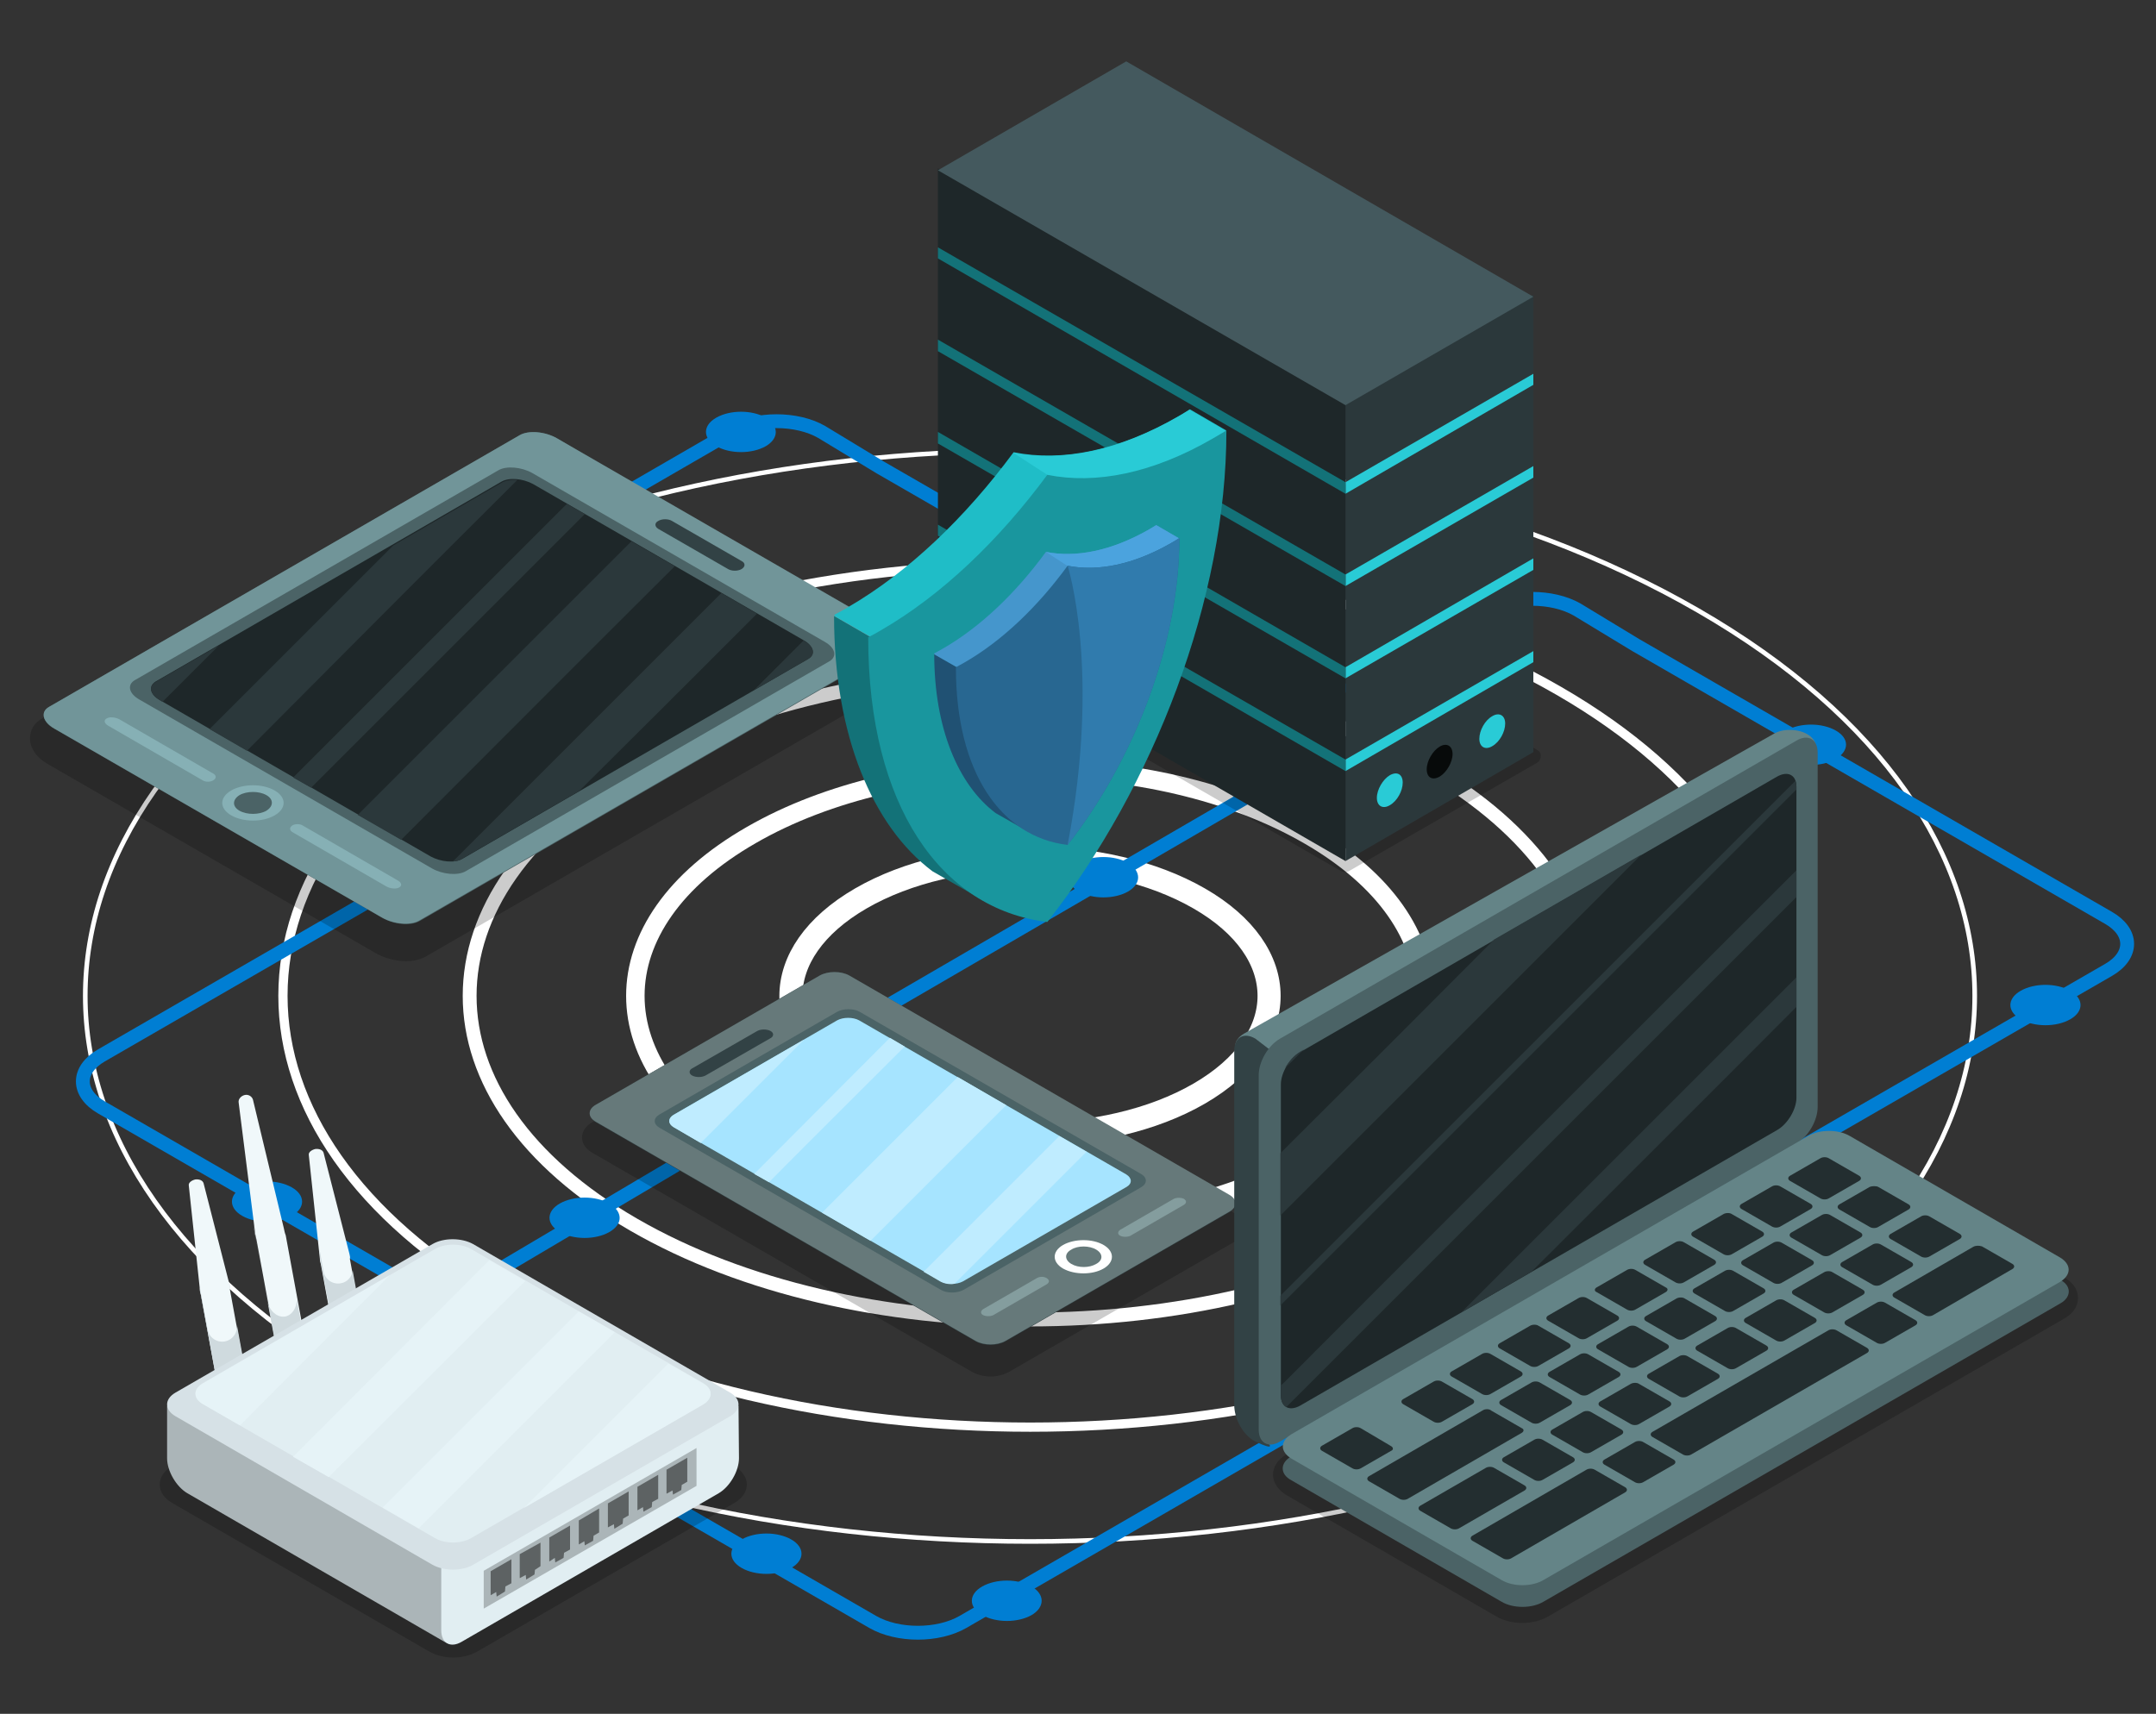 <?xml version="1.0" encoding="utf-8"?>
<!-- Generator: Adobe Illustrator 21.1.0, SVG Export Plug-In . SVG Version: 6.00 Build 0)  -->
<svg version="1.1" xmlns="http://www.w3.org/2000/svg" xmlns:xlink="http://www.w3.org/1999/xlink" x="0px" y="0px"
	 viewBox="0 0 467.1 371.4" style="enable-background:new 0 0 467.1 371.4;" xml:space="preserve">
<rect x="0" y="0" width="467.1" height="371.4" fill="#333333" stroke="none"/>
<style type="text/css">
	.st0{fill:none;stroke:#FFFFFF;stroke-linecap:round;stroke-linejoin:round;stroke-miterlimit:10;}
	.st1{fill:none;stroke:#FFFFFF;stroke-width:2;stroke-linecap:round;stroke-linejoin:round;stroke-miterlimit:10;}
	.st2{fill:none;stroke:#FFFFFF;stroke-width:3;stroke-linecap:round;stroke-linejoin:round;stroke-miterlimit:10;}
	.st3{fill:none;stroke:#FFFFFF;stroke-width:4;stroke-linecap:round;stroke-linejoin:round;stroke-miterlimit:10;}
	.st4{fill:none;stroke:#FFFFFF;stroke-width:5;stroke-linecap:round;stroke-linejoin:round;stroke-miterlimit:10;}
	.st5{fill:none;stroke:#007ED3;stroke-width:3;stroke-linecap:round;stroke-linejoin:round;stroke-miterlimit:10;}
	.st6{opacity:0.2;}
	.st7{fill:#2B383B;}
	.st8{fill:#29CBD6;}
	.st9{fill:#070A0A;}
	.st10{fill:#1E2729;}
	.st11{fill:#44595E;}
	.st12{fill:#137278;}
	.st13{fill:#324245;}
	.st14{fill:#66797A;}
	.st15{fill:#4B6366;}
	.st16{fill:#A6E4FF;}
	.st17{fill:#BFECFF;}
	.st18{fill:#FFFFFF;}
	.st19{fill:#849D9E;}
	.st20{fill:#719599;}
	.st21{fill:#86B0B5;}
	.st22{fill:#007ED3;}
	.st23{fill:#ABB5B8;}
	.st24{fill:#E1EEF2;}
	.st25{fill:#5D6263;}
	.st26{fill:#F0F8FA;}
	.st27{fill:#CFDADE;}
	.st28{fill:#D6E1E6;}
	.st29{fill:#E6F3F7;}
	.st30{fill:#1FBDC7;}
	.st31{fill:#19969E;}
	.st32{fill:#205173;}
	.st33{fill:#4596CC;}
	.st34{fill:#4BA3DE;}
	.st35{fill:#286791;}
	.st36{fill:#307BAD;}
	.st37{fill:#648487;}
	.st38{fill:#232E30;}
</style>
<g id="ARTBOARD_2">
</g>
<g id="ARTBOARD_1">
	<g>
		<path class="st0" d="M367.9,299.4c-79.9,46.2-209.5,46.2-289.5,0c-79.9-46.2-79.9-121,0-167.1c79.9-46.2,209.5-46.2,289.5,0
			C447.8,178.4,447.8,253.2,367.9,299.4z"/>
		<path class="st1" d="M337.7,281.9c-63.2,36.5-165.8,36.5-229,0c-63.2-36.5-63.2-95.7,0-132.2c63.2-36.5,165.8-36.5,229,0
			C400.9,186.2,400.9,245.4,337.7,281.9z"/>
		<path class="st2" d="M309,265.4c-47.4,27.4-124.3,27.4-171.7,0c-47.4-27.4-47.4-71.8,0-99.1c47.4-27.4,124.3-27.4,171.7,0
			C356.4,193.6,356.4,238,309,265.4z"/>
		<path class="st3" d="M283.5,250.7c-33.4,19.3-87.4,19.3-120.8,0c-33.4-19.3-33.4-50.5,0-69.7c33.4-19.3,87.4-19.3,120.8,0
			C316.9,200.2,316.9,231.4,283.5,250.7z"/>
		<path class="st4" d="M259.8,237c-20.2,11.7-53,11.7-73.3,0c-20.2-11.7-20.2-30.6,0-42.3c20.2-11.7,53-11.7,73.3,0
			C280,206.3,280,225.3,259.8,237z"/>
	</g>
	<path class="st5" d="M292.7,149.1l29.5-17c5.4-3.1,14.1-3.1,19.5,0l12.7,7.7l102.4,59.1c5.4,3.1,5.4,8.2,0,11.3l-89.4,51.6"/>
	<path class="st5" d="M101.3,126.7l57.2-33.1c5.4-3.1,14.1-3.1,19.5,0l12.7,7.7l64.7,37.3"/>
	<path class="st5" d="M110.2,290.9L22,240c-5.4-3.1-5.4-8.2,0-11.3l95.4-55.1"/>
	<line class="st5" x1="169.2" y1="239" x2="101.3" y2="279.2"/>
	<line class="st5" x1="281.8" y1="165.9" x2="169.5" y2="231.2"/>
	<path class="st5" d="M312.6,291.4l-104,60.1c-5.4,3.1-14.1,3.1-19.5,0l-82.8-47.8"/>
	<path class="st6" d="M333,162.5l-88.2-50.9c-0.5-0.3-1.1-0.3-1.6,0l-40.8,23.5c-0.5,0.3-0.8,0.8-0.8,1.4c0,0.6,0.3,1.1,0.8,1.4
		l88.2,50.9c0.3,0.1,0.5,0.2,0.8,0.2c0.3,0,0.6-0.1,0.8-0.2l40.8-23.5c0.5-0.3,0.8-0.8,0.8-1.4C333.9,163.4,333.6,162.8,333,162.5z"
		/>
	<g>
		<polygon class="st7" points="332.2,163 291.5,186.6 291.5,87.5 332.2,63.9 		"/>
		<polygon class="st8" points="332.2,83.4 291.5,107 291.5,104.5 332.2,81 		"/>
		<polygon class="st8" points="332.2,103.5 291.5,127 291.5,124.5 332.2,101 		"/>
		<polygon class="st8" points="332.2,123.5 291.5,147 291.5,144.6 332.2,121 		"/>
		<polygon class="st8" points="332.2,143.5 291.5,167.1 291.5,164.6 332.2,141.1 		"/>
		<path class="st9" d="M314.7,163.4c0,1.8-1.3,4-2.8,4.9c-1.6,0.9-2.8,0.2-2.8-1.6c0-1.8,1.3-4,2.8-4.9
			C313.4,160.9,314.7,161.6,314.7,163.4z"/>
		<g>
			<path class="st8" d="M301.1,168c-1.5,0.9-2.8,3.1-2.8,4.9c0,1.8,1.3,2.5,2.8,1.6c1.6-0.9,2.8-3.1,2.8-4.9
				C303.9,167.8,302.7,167.1,301.1,168z"/>
			<path class="st8" d="M323.3,155.2c-1.6,0.9-2.8,3.1-2.8,4.9c0,1.8,1.3,2.5,2.8,1.6c1.6-0.9,2.8-3.1,2.8-4.9
				C326.1,155,324.8,154.3,323.3,155.2z"/>
		</g>
		<polygon class="st10" points="291.5,186.6 203.2,135.6 203.2,36.5 291.5,87.5 		"/>
		<polygon class="st11" points="291.5,87.8 203.2,36.9 244,13.3 332.2,64.3 		"/>
		<polygon class="st12" points="291.5,107 203.2,56 203.2,53.6 291.5,104.5 		"/>
		<polygon class="st12" points="291.5,127 203.2,76.1 203.2,73.6 291.5,124.5 		"/>
		<polygon class="st12" points="291.5,147 203.2,96.1 203.2,93.6 291.5,144.6 		"/>
		<polygon class="st12" points="291.5,167.1 203.2,116.1 203.2,113.7 291.5,164.6 		"/>
	</g>
	<path class="st6" d="M267.1,262.7l-82.3-47.5c-1.1-0.6-2.5-1-4-1c-1.5,0-2.9,0.4-4,1l-48.5,28c-1.4,0.8-2.2,2-2.2,3.3
		c0,1.3,0.8,2.5,2.2,3.3l82.3,47.5c1.1,0.6,2.5,1,4,1c1.5,0,2.9-0.4,4-1l48.5-28c1.4-0.8,2.2-2,2.2-3.3
		C269.3,264.7,268.5,263.5,267.1,262.7z"/>
	<g>
		<path class="st13" d="M267.6,261.1C267.6,261,267.6,261,267.6,261.1C267.6,261,267.6,261,267.6,261.1
			C267.6,261,267.6,261,267.6,261.1c0-0.1,0-0.1,0-0.1s0,0,0,0c0,0,0,0,0,0c0,0,0,0,0,0c0,0,0,0,0,0c0,0,0,0,0,0c0,0,0,0,0,0
			c0,0,0,0,0,0c0-0.7-0.4-1.3-1.3-1.9L184,211.4c-1.8-1-4.6-1-6.4,0l-48.5,28c-0.9,0.5-1.3,1.2-1.3,1.9c0,0,0,0,0,0c0,0,0,0,0,0
			c0,0,0,0,0,0c0,0,0,0,0,0c0,0,0,0,0,0c0,0,0,0,0,0c0,0,0,0,0,0c0,0,0,0,0,0c0,0,0,0,0,0c0,0,0,0,0,0s0,0,0,0c0,0,0,0,0,0
			c0,0,0,0,0,0c0,0,0,0,0,0c0,0,0,0,0,0c0,0,0,0,0,0c0,0,0,0,0,0c0,0,0,0,0,0c0,0,0,0,0,0c0,0,0,0,0,0c0,0,0,0,0,0c0,0,0,0,0,0
			c0,0,0,0,0,0s0,0,0,0c0,0,0,0,0,0c0,0,0,0,0,0c0,0,0,0,0,0c0,0,0,0,0,0c0,0,0,0,0,0c0,0,0,0,0,0c0,0,0,0,0,0c0,0,0,0,0,0
			c0,0,0,0,0,0c0,0,0,0,0,0c0,0,0,0,0,0c0,0,0,0,0,0c0,0,0,0,0,0c0,0,0,0,0,0c0,0,0,0,0,0c0,0,0,0,0,0c0,0,0,0,0,0c0,0,0,0,0,0
			c0,0,0,0,0,0c0,0,0,0,0,0c0,0,0,0,0,0c0,0,0,0,0,0c0,0,0,0,0,0c0,0,0,0,0,0c0,0,0,0,0,0c0,0,0,0,0,0c0,0,0,0,0,0c0,0,0,0,0,0
			s0,0,0,0c0,0,0,0,0,0c0,0,0,0,0,0c0,0,0,0,0,0c0,0,0,0,0,0c0,0,0,0,0,0c0,0,0,0,0,0c0,0,0,0,0,0c0,0,0,0,0,0c0,0,0,0,0,0
			c0,0,0,0,0,0s0,0,0,0c0,0,0,0,0,0s0,0,0,0c0,0,0,0,0,0c0,0,0,0,0,0c0,0,0,0,0,0c0,0,0,0,0,0c0,0,0,0,0,0c0,0,0,0,0,0c0,0,0,0,0,0
			c0,0,0,0,0,0c0,0,0,0,0,0c0,0,0,0,0,0c0,0,0,0,0,0c0,0,0,0,0,0c0,0,0,0,0,0c0,0,0,0,0,0c0,0,0,0,0,0c0,0,0,0,0,0c0,0,0,0,0,0
			c0,0,0,0,0,0c0,0,0,0,0,0c0,0,0,0,0,0c0,0,0,0,0,0c0,0,0,0,0,0c0,0,0,0,0,0s0,0,0,0c0,0,0,0,0,0c0,0,0,0,0,0c0,0,0,0,0,0
			c0,0,0,0,0,0c0,0,0,0,0,0c0,0,0,0,0,0c0,0,0,0,0,0c0,0,0,0,0,0c0,0,0,0,0,0c0,0,0,0,0,0s0,0,0,0c0,0,0,0,0,0c0,0,0,0,0,0
			c0,0,0,0,0,0c0,0,0,0,0,0c0,0,0,0,0,0c0,0,0,0,0,0c0,0,0,0,0,0c0,0,0,0,0,0c0,0,0,0,0,0c0,0,0,0,0,0c0,0,0,0,0,0c0,0,0,0,0,0
			s0,0,0,0s0,0,0,0c0,0,0,0,0,0c0,0,0,0,0,0c0,0,0,0,0,0c0,0,0,0,0,0c0,0,0,0,0,0c0,0,0,0,0,0s0,0,0,0c0,0,0,0,0,0c0,0,0,0,0,0
			c0,0,0,0,0,0c0,0,0,0,0,0c0,0,0,0,0,0c0,0,0,0,0,0c0,0,0,0,0,0c0,0,0,0,0,0c0,0,0,0,0,0c0,0,0,0,0,0c0,0,0,0,0,0c0,0,0,0,0,0
			c0,0,0,0,0,0c0,0,0,0,0,0c0,0,0,0,0,0c0,0,0,0,0,0c0,0,0,0,0,0c0,0,0,0,0,0c0,0,0,0,0,0c0,0,0,0,0,0c0,0,0,0,0,0c0,0,0,0,0,0
			c0,0,0,0,0,0s0,0,0,0c0,0,0,0,0,0s0,0,0,0c0,0,0,0,0,0c0,0,0,0,0,0c0,0.7,0.4,1.3,1.3,1.9l82.3,47.5c1.8,1,4.6,1,6.4,0l48.5-28
			c0.9-0.5,1.3-1.2,1.3-1.9c0,0,0,0,0,0c0,0,0,0,0,0c0,0,0,0,0,0c0,0,0,0,0,0c0,0,0,0,0,0c0,0,0,0,0,0c0,0,0,0,0,0s0,0,0,0
			c0,0,0,0,0,0c0,0,0,0,0,0c0,0,0,0,0,0c0,0,0,0,0,0c0,0,0,0,0,0c0,0,0,0,0,0c0,0,0,0,0,0c0,0,0,0,0,0c0,0,0,0,0,0c0,0,0,0,0,0
			c0,0,0,0,0,0c0,0,0,0,0,0c0,0,0,0,0,0c0,0,0,0,0,0c0,0,0,0,0,0c0,0,0,0,0,0c0,0,0,0,0,0c0,0,0,0,0,0c0,0,0,0,0,0c0,0,0,0,0,0
			c0,0,0,0,0,0c0,0,0,0,0,0c0,0,0,0,0,0c0,0,0,0,0,0c0,0,0,0,0,0c0,0,0,0,0,0c0,0,0,0,0,0s0,0,0,0c0,0,0,0,0,0c0,0,0,0,0,0
			c0,0,0,0,0,0c0,0,0,0,0,0c0,0,0,0,0,0c0,0,0,0,0,0c0,0,0,0,0,0c0,0,0,0,0,0c0,0,0,0,0,0c0,0,0,0,0,0c0,0,0,0,0,0c0,0,0,0,0,0
			s0,0,0,0c0,0,0,0,0,0c0,0,0,0,0,0c0,0,0,0,0,0c0,0,0,0,0,0c0,0,0,0,0,0c0,0,0,0,0,0c0,0,0,0,0,0c0,0,0,0,0,0c0,0,0,0,0,0
			c0,0,0,0,0,0c0,0,0,0,0,0c0,0,0,0,0,0c0,0,0,0,0,0c0,0,0,0,0,0c0,0,0,0,0,0c0,0,0,0,0,0c0,0,0,0,0,0c0,0,0,0,0,0c0,0,0,0,0,0
			c0,0,0,0,0,0c0,0,0,0,0,0c0,0,0,0,0,0c0,0,0,0,0,0c0,0,0,0,0,0s0,0,0,0c0,0,0,0,0,0c0,0,0,0,0,0c0,0,0,0,0,0c0,0,0,0,0,0
			c0,0,0,0,0,0c0,0,0,0,0,0c0,0,0,0,0,0c0,0,0,0,0,0c0,0,0,0,0,0c0,0,0,0,0,0c0,0,0,0,0,0c0,0,0,0,0,0c0,0,0,0,0,0s0,0,0,0
			c0,0,0,0,0,0c0,0,0,0,0,0c0,0,0,0,0,0c0,0,0,0,0,0c0,0,0,0,0,0c0,0,0,0,0,0c0,0,0,0,0,0c0,0,0,0,0,0c0,0,0,0,0,0c0,0,0,0,0,0
			c0,0,0,0,0,0c0,0,0,0,0,0c0,0,0,0,0,0c0,0,0,0,0,0c0,0,0,0,0,0s0,0,0,0c0,0,0,0,0,0c0,0,0,0,0,0c0,0,0,0,0,0c0,0,0,0,0,0
			c0,0,0,0,0,0c0,0,0,0,0,0c0,0,0,0,0,0c0,0,0,0,0,0c0,0,0,0,0,0c0,0,0,0,0,0c0,0,0,0,0,0c0,0,0,0,0,0c0,0,0,0,0,0c0,0,0,0,0,0
			s0,0,0,0c0,0,0,0,0,0c0,0,0,0,0,0c0,0,0,0,0,0c0,0,0,0,0,0c0,0,0,0,0,0c0,0,0,0,0,0c0,0,0,0,0,0c0,0,0,0,0,0c0,0,0,0,0,0
			c0,0,0,0,0,0c0,0,0,0,0,0c0,0,0,0,0,0c0,0,0,0,0,0c0,0,0,0,0,0c0,0,0,0,0,0c0,0,0,0,0,0C267.6,261.2,267.6,261.2,267.6,261.1
			C267.6,261.1,267.6,261.1,267.6,261.1C267.6,261.1,267.6,261.1,267.6,261.1C267.6,261.1,267.6,261.1,267.6,261.1z"/>
		<path class="st14" d="M266.3,258.9c1.8,1,1.8,2.7,0,3.7l-48.5,28c-1.8,1-4.6,1-6.4,0l-82.3-47.5c-1.8-1-1.8-2.7,0-3.7l48.5-28
			c1.8-1,4.6-1,6.4,0L266.3,258.9z"/>
		<path class="st15" d="M247.2,254.4c1.4,0.8,1.4,2.1,0,2.9l-38.4,22.2c-1.4,0.8-3.7,0.8-5,0l-60.9-35.1c-1.4-0.8-1.4-2.1,0-2.9
			l38.4-22.2c1.4-0.8,3.7-0.8,5,0L247.2,254.4z"/>
		<path class="st16" d="M244,254.5c1.3,0.8,1.3,2,0.1,2.7l-35.5,20.5c-1.3,0.7-3.4,0.7-4.7,0L146,244.3c-1.3-0.8-1.3-2-0.1-2.7
			l35.5-20.5c1.3-0.7,3.4-0.7,4.7,0L244,254.5z"/>
		<path class="st17" d="M146,244.3l5.8,3.4c7.5-7.5,14.9-14.9,22.4-22.4l-28.2,16.3C144.7,242.4,144.7,243.6,146,244.3z"/>
		<path class="st17" d="M218,239.5l-10.5-6.1c-9.8,9.8-19.6,19.6-29.4,29.4l10.5,6.1C198.4,259.1,208.2,249.3,218,239.5z"/>
		<path class="st17" d="M206.8,278.2l28.6-28.6l-5.9-3.4c-9.8,9.8-19.6,19.6-29.4,29.4l3.6,2.1C204.6,278.2,205.8,278.4,206.8,278.2
			z"/>
		<path class="st17" d="M196,226.8l-3.2-1.9c-9.8,9.8-19.6,19.7-29.4,29.5l3.2,1.8C176.3,246.4,186.2,236.6,196,226.8z"/>
		<path class="st13" d="M166.9,223.4c0.8,0.4,0.8,1.2,0,1.6l-14.1,8.1c-0.8,0.4-2,0.4-2.8,0l0,0c-0.8-0.4-0.8-1.2,0-1.6l14.1-8.1
			C164.9,223,166.1,223,166.9,223.4L166.9,223.4z"/>
		<path class="st18" d="M239.1,269.8c2.4,1.4,2.4,3.7,0,5.1c-2.4,1.4-6.3,1.4-8.8,0c-2.4-1.4-2.4-3.7,0-5.1
			C232.8,268.4,236.7,268.4,239.1,269.8z"/>
		<path class="st14" d="M237.5,270.8c1.5,0.9,1.5,2.3,0,3.1c-1.5,0.9-3.9,0.9-5.4,0c-1.5-0.9-1.5-2.3,0-3.1
			C233.5,269.9,236,269.9,237.5,270.8z"/>
		<path class="st19" d="M226.8,277c0.6,0.4,0.6,0.9,0,1.3l-11.6,6.7c-0.6,0.3-1.6,0.3-2.2,0l0,0c-0.6-0.3-0.6-0.9,0-1.3l11.6-6.7
			C225.2,276.6,226.2,276.6,226.8,277L226.8,277z"/>
		<path class="st19" d="M256.5,259.8c0.6,0.4,0.6,0.9,0,1.3l-11.6,6.7c-0.6,0.3-1.6,0.3-2.2,0l0,0c-0.6-0.3-0.6-0.9,0-1.3l11.6-6.7
			C254.9,259.5,255.9,259.5,256.5,259.8L256.5,259.8z"/>
	</g>
	<path class="st6" d="M193.1,138.5l-70.9-40.9c-1.9-1.1-4.4-1.8-6.7-1.8c-1.7,0-3.2,0.4-4.4,1l-102,58.9c-1.7,1-2.6,2.5-2.6,4.3
		c0,2.1,1.4,4.2,3.9,5.6l70.9,40.9c1.9,1.1,4.4,1.8,6.7,1.8c1.7,0,3.2-0.4,4.4-1.1l102-58.9c1.7-1,2.6-2.5,2.6-4.3
		C196.9,142,195.5,140,193.1,138.5z"/>
	<g>
		<path class="st15" d="M193.9,140.9C193.9,140.9,193.9,140.9,193.9,140.9C193.9,140.9,193.9,140.9,193.9,140.9c0-0.1,0-0.1,0-0.1
			c0,0,0,0,0,0c0,0,0,0,0,0c0,0,0,0,0,0c0,0,0,0,0,0c0,0,0,0,0,0c0,0,0,0,0,0c0,0,0,0,0,0c0,0,0,0,0,0c0,0,0,0,0,0c0,0,0,0,0,0
			c0,0,0,0,0,0c0,0,0,0,0,0c0,0,0,0,0,0c0,0,0,0,0,0c0,0,0,0,0,0c0,0,0,0,0,0c0,0,0,0,0,0c0,0,0,0,0,0c0,0,0,0,0,0c0,0,0,0,0,0
			c0,0,0,0,0,0c0,0,0,0,0,0c0,0,0,0,0,0c0,0,0,0,0,0c0,0,0,0,0,0c0,0,0,0,0,0c0,0,0,0,0,0c0,0,0,0,0,0c0,0,0,0,0,0c0,0,0,0,0,0
			c0,0,0,0,0,0c0,0,0,0,0,0c0,0,0,0,0,0c0,0,0,0,0,0c0,0,0,0,0,0c0,0,0,0,0,0c0,0,0,0,0,0c0,0,0,0,0,0c0,0,0,0,0,0c0,0,0,0,0,0
			c0,0,0,0,0,0c0,0,0,0,0,0c0,0,0,0,0,0c0,0,0,0,0,0c0,0,0,0,0,0c0,0,0,0,0,0c0,0,0,0,0,0c0,0,0,0,0-0.1c0.1-1-0.7-2.2-2.4-3.1
			L120.7,95c-2.6-1.5-6.2-1.8-8.1-0.7l-102,58.9c-0.7,0.4-1.1,1-1.1,1.6c0,0,0,0.1,0,0.1c0,0,0,0,0,0c0,0,0,0,0,0c0,0,0,0,0,0
			c0,0,0,0,0,0c0,0,0,0,0,0c0,0,0,0,0,0c0,0,0,0,0,0c0,0,0,0,0,0c0,0,0,0,0,0c0,0,0,0,0,0c0,0,0,0,0,0c0,0,0,0,0,0c0,0,0,0,0,0
			c0,0,0,0,0,0c0,0,0,0,0,0c0,0,0,0,0,0c0,0,0,0,0,0c0,0,0,0,0,0c0,0,0,0,0,0c0,0,0,0,0,0c0,0,0,0,0,0c0,0,0,0,0,0c0,0,0,0,0,0
			c0,0,0,0,0,0c0,0,0,0,0,0c0,0,0,0,0,0c0,0,0,0,0,0c0,0,0,0,0,0c0,0,0,0,0,0c0,0,0,0,0,0c0,0,0,0,0,0c0,0,0,0,0,0c0,0,0,0,0,0
			c0,0,0,0,0,0c0,0,0,0,0,0c0,0,0,0,0,0c0,0,0,0,0,0c0,0,0,0,0,0c0,0,0,0,0,0c0,0,0,0,0,0c0,0,0,0,0,0c0,0,0,0,0,0c0,0,0,0,0,0
			c0,0,0,0,0,0c0,0,0,0,0,0c0,0,0,0,0,0c0,0,0,0,0,0c0,0,0,0,0,0c0,0,0,0,0,0c0,0,0,0,0,0c0,0,0,0,0,0c0,0,0,0,0,0c0,0,0,0,0,0
			c0,0,0,0,0,0c0,0,0,0,0,0c0,0,0,0,0,0c0,0,0,0,0,0c0,0,0,0,0,0c0,0,0,0,0,0c0,0,0,0,0,0c0,0,0,0,0,0c0,0,0,0,0,0c0,0,0,0,0,0
			c0,0,0,0,0,0c0,0,0,0,0,0c0,0,0,0,0,0c0,0,0,0,0,0c0,0,0,0,0,0c0,0,0,0,0,0c0,0,0,0,0,0c0,0,0,0,0,0c0,0,0,0,0,0c0,0,0,0,0,0
			c0,0,0,0,0,0c0,0,0,0,0,0c0,0,0,0,0,0c0,0,0,0,0,0c0,0,0,0,0,0c0,0,0,0,0,0c0,0,0,0,0,0c0,0,0,0,0,0c0,0,0,0,0,0c0,0,0,0,0,0
			c0,0,0,0,0,0c0,0,0,0,0,0c0,0,0,0,0,0c0,0,0,0,0,0c0,0,0,0,0,0c0,0,0,0,0,0c0,0,0,0,0,0c0,0,0,0,0,0c0,0,0,0,0,0c0,0,0,0,0,0
			c0,0,0,0,0,0c0,0,0,0,0,0c0,0,0,0,0,0c0,0,0,0,0,0c0,0,0,0,0,0c0,0,0,0,0,0c0,0,0,0,0,0c0,0,0,0,0,0c0,0,0,0,0,0c0,0,0,0,0,0
			c0,0,0,0,0,0c0,0,0,0,0,0c0,0,0,0,0,0c0,0,0,0,0,0c0,0,0,0,0,0c0,0,0,0,0,0c0,0,0,0,0,0c0,0,0,0,0,0c0,0,0,0,0,0c0,0,0,0,0,0
			c0,0,0,0,0,0c0,0,0,0,0,0c0,0,0,0,0,0c0,0,0,0,0,0c0,0,0,0,0,0c0,0,0,0,0,0c0,0,0,0,0,0c0,0,0,0,0,0c0,0,0,0,0,0c0,0,0,0,0,0
			c0,0,0,0,0,0c0,0,0,0,0,0c0,0,0,0,0,0c0,0,0,0,0,0c0,0,0,0,0,0c0,0,0,0,0,0c0,0,0,0,0,0c0,0,0,0,0,0c0,0,0,0,0,0c0,0,0,0,0,0
			c0,0,0,0,0,0c0,0,0,0,0,0c0,0,0,0,0,0c0,0,0,0,0,0c0,0,0,0,0,0c0,0,0,0,0,0c0,0,0,0,0,0c0,0,0,0,0,0c0,0,0,0,0,0c0,0,0,0,0,0
			c0,0,0,0,0,0c0,0,0,0,0,0c0,0,0,0,0,0c0,0,0,0,0,0c-0.1,1,0.7,2.2,2.4,3.1l70.9,40.9c2.6,1.5,6.2,1.8,8.1,0.7l102-58.9
			c0.7-0.4,1.1-1,1.1-1.6c0,0,0,0,0,0c0,0,0,0,0,0c0,0,0,0,0,0c0,0,0,0,0,0c0,0,0,0,0,0c0,0,0,0,0,0c0,0,0,0,0,0c0,0,0,0,0,0
			c0,0,0,0,0,0c0,0,0,0,0,0c0,0,0,0,0,0c0,0,0,0,0,0c0,0,0,0,0,0c0,0,0,0,0,0c0,0,0,0,0,0c0,0,0,0,0,0c0,0,0,0,0,0c0,0,0,0,0,0
			c0,0,0,0,0,0c0,0,0,0,0,0c0,0,0,0,0,0c0,0,0,0,0,0c0,0,0,0,0,0c0,0,0,0,0,0c0,0,0,0,0,0c0,0,0,0,0,0c0,0,0,0,0,0c0,0,0,0,0,0
			c0,0,0,0,0,0c0,0,0,0,0,0c0,0,0,0,0,0c0,0,0,0,0,0c0,0,0,0,0,0c0,0,0,0,0,0c0,0,0,0,0,0c0,0,0,0,0,0c0,0,0,0,0,0c0,0,0,0,0,0
			c0,0,0,0,0,0c0,0,0,0,0,0c0,0,0,0,0,0c0,0,0,0,0,0c0,0,0,0,0,0c0,0,0,0,0,0c0,0,0,0,0,0c0,0,0,0,0,0c0,0,0,0,0,0c0,0,0,0,0,0
			c0,0,0,0,0,0c0,0,0,0,0,0c0,0,0,0,0,0c0,0,0,0,0,0c0,0,0,0,0,0c0,0,0,0,0,0c0,0,0,0,0,0c0,0,0,0,0,0c0,0,0,0,0,0c0,0,0,0,0,0
			c0,0,0,0,0,0c0,0,0,0,0,0c0,0,0,0,0,0c0,0,0,0,0,0c0,0,0,0,0,0c0,0,0,0,0,0c0,0,0,0,0,0c0,0,0,0,0,0c0,0,0,0,0,0c0,0,0,0,0,0
			c0,0,0,0,0,0c0,0,0,0,0,0c0,0,0,0,0,0c0,0,0,0,0,0c0,0,0,0,0,0c0,0,0,0,0,0c0,0,0,0,0,0c0,0,0,0,0,0c0,0,0,0,0,0c0,0,0,0,0,0
			c0,0,0,0,0,0c0,0,0,0,0,0c0,0,0,0,0,0c0,0,0,0,0,0c0,0,0,0,0,0c0,0,0,0,0,0c0,0,0,0,0,0c0,0,0,0,0,0c0,0,0,0,0,0c0,0,0,0,0,0
			c0,0,0,0,0,0c0,0,0,0,0,0c0,0,0,0,0,0c0,0,0,0,0,0c0,0,0,0,0,0c0,0,0,0,0,0c0,0,0,0,0,0C193.9,141,193.9,141,193.9,140.9
			C193.9,141,193.9,141,193.9,140.9C193.9,141,193.9,141,193.9,140.9z"/>
		<path class="st20" d="M90.8,199.5c-1.9,1.1-5.5,0.8-8.1-0.7l-70.9-40.9c-2.6-1.5-3.1-3.6-1.2-4.7l102-58.9
			c1.9-1.1,5.5-0.8,8.1,0.7l70.9,40.9c2.6,1.5,3.1,3.6,1.2,4.7L90.8,199.5z"/>
		<path class="st15" d="M100.9,188.8c-1.7,1-5,0.7-7.3-0.6l-63.4-36.6c-2.3-1.3-2.7-3.2-1-4.2l78.8-45.5c1.7-1,5-0.7,7.3,0.6
			l63.4,36.6c2.3,1.3,2.7,3.2,1,4.2L100.9,188.8z"/>
		<path class="st10" d="M100.2,186.1c-1.7,1-4.7,0.7-6.9-0.5l-58.7-33.9c-2.1-1.2-2.5-3-0.9-4l74.9-43.3c1.7-1,4.7-0.7,6.9,0.5
			l58.7,33.9c2.1,1.2,2.5,3,0.9,4L100.2,186.1z"/>
		<path class="st7" d="M34.6,151.7l0.6,0.4l12.2-12.2l-13.7,7.9C32.1,148.7,32.5,150.5,34.6,151.7z"/>
		<path class="st7" d="M112.1,104c-1.3-0.1-2.5,0.1-3.4,0.6l-23.5,13.6c-13.3,13.3-26.6,26.6-39.8,39.8l8.1,4.7
			C73,143.1,92.5,123.5,112.1,104z"/>
		<path class="st7" d="M146.2,122.7l-9.4-5.4c-19.8,19.8-39.5,39.5-59.3,59.3l9.4,5.4C106.7,162.2,126.4,142.4,146.2,122.7z"/>
		<path class="st7" d="M164,133l-7.7-4.5l-58.2,58.2c0.8-0.1,1.5-0.2,2-0.6l25.4-14.7C138.4,158.6,151.2,145.8,164,133z"/>
		<path class="st7" d="M174.2,138.9l-0.1-0.1c-3.6,3.6-7.2,7.2-10.8,10.8l11.8-6.8C176.8,141.9,176.4,140.1,174.2,138.9z"/>
		<path class="st7" d="M126.7,111.4l-3.9-2.2c-19.8,19.8-39.5,39.5-59.3,59.3l3.9,2.2C87.2,150.9,106.9,131.2,126.7,111.4z"/>
		<path class="st13" d="M160.7,123.3c-0.8,0.5-2.2,0.5-3,0l-15.1-8.7c-0.8-0.5-0.8-1.3,0-1.7l0,0c0.8-0.5,2.2-0.5,3,0l15.1,8.7
			C161.5,122,161.5,122.8,160.7,123.3L160.7,123.3z"/>
		<path class="st21" d="M59.5,176.7c-2.6,1.5-6.8,1.5-9.4,0c-2.6-1.5-2.6-3.9,0-5.4c2.6-1.5,6.8-1.5,9.4,0
			C62.1,172.8,62.1,175.2,59.5,176.7z"/>
		<path class="st15" d="M57.7,175.7c-1.6,0.9-4.2,0.9-5.8,0c-1.6-0.9-1.6-2.4,0-3.4c1.6-0.9,4.2-0.9,5.8,0
			C59.3,173.2,59.3,174.7,57.7,175.7z"/>
		<path class="st21" d="M46.2,169.1c-0.6,0.4-1.7,0.4-2.3,0l-20.4-11.8c-0.9-0.5-1.1-1.2-0.4-1.6l0,0c0.6-0.4,1.9-0.3,2.8,0.2
			l20.4,11.8C46.9,168.1,46.9,168.7,46.2,169.1L46.2,169.1z"/>
		<path class="st21" d="M86.5,192.3c-0.6,0.4-1.9,0.3-2.8-0.2l-20.4-11.8c-0.6-0.4-0.6-1,0-1.4l0,0c0.6-0.4,1.7-0.4,2.3,0l20.4,11.8
			C87,191.2,87.2,191.9,86.5,192.3L86.5,192.3z"/>
	</g>
	<path class="st6" d="M447.3,276.9l-45.5-26.3c-1.5-0.9-3.5-1.4-5.6-1.4s-4.1,0.5-5.6,1.4l-111.9,64.6c-1.9,1.1-2.9,2.7-2.9,4.4
		c0,1.7,1.1,3.3,2.9,4.4l45.5,26.3c1.5,0.9,3.5,1.4,5.6,1.4c2.1,0,4.1-0.5,5.6-1.4l111.9-64.6c1.9-1.1,2.9-2.7,2.9-4.4
		C450.2,279.5,449.1,277.9,447.3,276.9z"/>
	<path class="st22" d="M223.5,350c-3,1.7-7.7,1.7-10.7,0c-3-1.7-3-4.5,0-6.2c3-1.7,7.7-1.7,10.7,0
		C226.4,345.5,226.4,348.3,223.5,350z"/>
	<path class="st22" d="M171.4,339.8c-3,1.7-7.7,1.7-10.7,0c-3-1.7-3-4.5,0-6.2c3-1.7,7.7-1.7,10.7,0
		C174.4,335.3,174.4,338.1,171.4,339.8z"/>
	<path class="st22" d="M63.2,263.5c-3,1.7-7.7,1.7-10.7,0c-3-1.7-3-4.5,0-6.2c3-1.7,7.7-1.7,10.7,0C66.2,259,66.2,261.8,63.2,263.5z
		"/>
	<path class="st22" d="M132,267c-3,1.7-7.7,1.7-10.7,0c-3-1.7-3-4.5,0-6.2c3-1.7,7.7-1.7,10.7,0C135,262.6,135,265.3,132,267z"/>
	<path class="st22" d="M244.4,193.2c-3,1.7-7.7,1.7-10.7,0c-3-1.7-3-4.5,0-6.2c3-1.7,7.7-1.7,10.7,0
		C247.3,188.8,247.3,191.5,244.4,193.2z"/>
	<path class="st22" d="M397.7,164.5c-3,1.7-7.7,1.7-10.7,0c-3-1.7-3-4.5,0-6.2c3-1.7,7.7-1.7,10.7,0
		C400.7,160,400.7,162.7,397.7,164.5z"/>
	<path class="st22" d="M448.5,220.9c-3,1.7-7.7,1.7-10.7,0c-3-1.7-3-4.5,0-6.2c3-1.7,7.7-1.7,10.7,0
		C451.5,216.4,451.5,219.2,448.5,220.9z"/>
	<path class="st22" d="M165.9,96.7c-3,1.7-7.7,1.7-10.7,0c-3-1.7-3-4.5,0-6.2c3-1.7,7.7-1.7,10.7,0C168.8,92.3,168.8,95,165.9,96.7z
		"/>
	<path class="st6" d="M159.1,317.7l-55.7-32.2c-1.4-0.8-3.3-1.3-5.2-1.3c-2,0-3.8,0.5-5.2,1.3l-55.7,32.2c-1.7,1-2.7,2.4-2.7,4
		c0,1.6,1,3,2.7,4l55.7,32.2c1.4,0.8,3.3,1.3,5.2,1.3c2,0,3.8-0.5,5.2-1.3l55.7-32.2c1.7-1,2.7-2.4,2.7-4
		C161.8,320.2,160.8,318.7,159.1,317.7z"/>
	<g>
		<path class="st23" d="M96.3,339.5l-55.7-32.2c-1.1-0.7-2.2-1.8-3-3c-0.4,0.2-0.9,0.4-1.4,0.4V316c0,2.8,2,6.2,4.4,7.6l55.7,32.2
			c2.4,1.4,4.4-0.4,4.4-3.2l0-15.6C100.7,339.8,98.7,340.9,96.3,339.5z"/>
		<path class="st24" d="M160,304.7h-1.2c-0.8,1.4-1.9,2.6-3.1,3.4l-55.7,30.3c-2.4,1.4-4.4,2.2-4.4-0.6v15.5c0,2.8,2,3.9,4.4,2.5
			l55.7-32.2c2.4-1.4,4.4-4.8,4.4-7.6L160,304.7C160.1,304.7,160,304.7,160,304.7z"/>
		<polygon class="st23" points="150.9,322 104.8,348.6 104.8,340.4 150.9,313.8 		"/>
		<g>
			<polygon class="st25" points="106.3,345.7 107.5,345 107.6,346 109.4,344.9 109.5,343.8 110.8,343.1 110.8,337.9 106.3,340.5 			
				"/>
			<polygon class="st25" points="112.6,342 113.9,341.3 114,342.3 115.8,341.2 115.9,340.2 117.1,339.4 117.1,334.3 112.6,336.8 			
				"/>
			<polygon class="st25" points="119,338.4 120.2,337.6 120.3,338.6 122.1,337.6 122.2,336.5 123.5,335.8 123.5,330.6 119,333.2 			
				"/>
			<polygon class="st25" points="125.4,334.7 126.6,334 126.7,334.9 128.5,333.9 128.6,332.8 129.8,332.1 129.8,326.9 125.4,329.5 
							"/>
			<polygon class="st25" points="131.7,331 133,330.3 133.1,331.3 134.9,330.2 135,329.1 136.2,328.4 136.2,323.2 131.7,325.8 			
				"/>
			<polygon class="st25" points="138.1,327.3 139.3,326.6 139.4,327.6 141.2,326.6 141.3,325.5 142.6,324.8 142.6,319.6 
				138.1,322.2 			"/>
			<polygon class="st25" points="144.4,318.5 144.4,323.7 145.7,323 145.8,323.9 147.6,322.9 147.7,321.8 148.9,321.1 148.9,315.9 
							"/>
		</g>
		<path class="st26" d="M49.7,278.3l-5.6-21.9c-0.2-0.6-0.9-0.9-1.8-0.8c-0.8,0.2-1.5,0.7-1.4,1.3l2.4,22.5c0,0.4,0.1,0.8,0.2,1.1
			l4,21.8c0.3,1.7,2,2.9,3.7,2.6c1.7-0.3,2.9-2,2.6-3.7l-4-21.8C49.9,279,49.8,278.6,49.7,278.3z"/>
		<g>
			<path class="st27" d="M49.9,279.3c0-0.3-0.1-0.7-0.2-1l-0.1-0.2L49.9,279.3z"/>
			<path class="st27" d="M53.9,301.1l-2.6-14.1c0.3,1.7-0.9,3.4-2.6,3.7c-1.7,0.3-3.4-0.8-3.7-2.6l-1.7-9.1l0,0.4
				c0,0.4,0.1,0.8,0.2,1.1l4,21.8c0.3,1.7,2,2.9,3.7,2.6C53.1,304.6,54.2,302.9,53.9,301.1z"/>
		</g>
		<path class="st26" d="M61.5,266.2l-6.7-27.9c-0.2-0.7-1-1.2-1.8-1c-0.8,0.2-1.4,0.9-1.3,1.6l3.6,28.5c0.1,0.5,0.2,1,0.3,1.4
			l5.1,27.7c0.4,2.2,2.2,3.8,3.9,3.5c1.7-0.3,2.8-2.4,2.4-4.6l-5.1-27.7C61.7,267.2,61.6,266.7,61.5,266.2z"/>
		<path class="st27" d="M66.8,295.3l-2.5-13.7c0,1.8-1,3.4-2.5,3.7c-1.7,0.3-3.5-1.2-3.9-3.5l-3-16.5l0.3,2c0.1,0.5,0.2,1,0.3,1.4
			l5.1,27.7c0.4,2.2,2.2,3.8,3.9,3.5C66.1,299.6,67.2,297.6,66.8,295.3z"/>
		<path class="st26" d="M75.7,271.7l-5.6-21.9c-0.2-0.6-0.9-0.9-1.8-0.8c-0.8,0.2-1.5,0.7-1.4,1.3l2.4,22.5c0,0.4,0.1,0.8,0.2,1.1
			l4,21.8c0.3,1.7,2,2.9,3.7,2.6c1.7-0.3,2.9-2,2.6-3.7l-4-21.8C75.9,272.5,75.8,272.1,75.7,271.7z"/>
		<path class="st27" d="M79.9,294.6l-3.5-19.3c-0.1,1.4-1.2,2.6-2.6,2.8c-1.7,0.3-3.4-0.8-3.7-2.6l-0.9-4.9l0.2,2.3
			c0,0.4,0.1,0.8,0.2,1.1l4,21.8c0.3,1.7,2,2.9,3.7,2.6C79.1,298,80.2,296.3,79.9,294.6z"/>
		<path class="st28" d="M102.5,339.1c-2.4,1.4-6.3,1.4-8.8,0L38,306.9c-2.4-1.4-2.4-3.7,0-5.1l55.7-32.2c2.4-1.4,6.3-1.4,8.8,0
			l55.7,32.2c2.4,1.4,2.4,3.7,0,5.1L102.5,339.1z"/>
		<path class="st24" d="M102.1,333.3c-2.2,1.3-5.7,1.3-7.9,0l-50.2-29c-2.2-1.3-2.2-3.3,0-4.6l50.2-29c2.2-1.3,5.7-1.3,7.9,0
			l50.2,29c2.2,1.3,2.2,3.3,0,4.6L102.1,333.3z"/>
		<path class="st29" d="M44,304.3l8,4.6c10.8-10.9,21.7-21.8,32.5-32.6L44,299.8C41.8,301,41.8,303.1,44,304.3z"/>
		<path class="st29" d="M113.8,277.6l-7.8-4.5c-14.2,14.2-28.3,28.4-42.5,42.6l7.7,4.4C85.5,305.9,99.6,291.7,113.8,277.6z"/>
		<path class="st29" d="M133.2,288.7l-7.8-4.5c-14.2,14.2-28.4,28.4-42.5,42.5l7.8,4.5C104.8,317.1,119,302.9,133.2,288.7z"/>
		<path class="st29" d="M152.3,299.8l-7.5-4.3c-10.4,10.4-20.9,20.9-31.3,31.3l38.8-22.4C154.5,303.1,154.5,301,152.3,299.8z"/>
	</g>
	<g>
		<path class="st12" d="M200.8,145.1l-20.1-11.6c0,25.8,8.3,45.5,21.3,55.3l11.5,6.6L200.8,145.1z"/>
		<path class="st30" d="M265.7,93.3l-7.9-4.6c-0.8,0.5-1.6,1-2.3,1.4c-13.1,7.6-25.4,10-35.9,7.9c-10.5,14.2-22.8,26-35.9,33.6
			c-1,0.6-1.9,1.1-2.9,1.6c0,0,0,0.1,0,0.1c0,0.1,0,0.1,0,0.2l20.1,11.6L265.7,93.3z"/>
		<path class="st8" d="M239.4,114.3l26.2-20.9l-7.9-4.6c-0.8,0.5-1.6,1-2.3,1.4c-13.1,7.6-25.4,10-35.9,7.9l7.4,4.8L239.4,114.3z"/>
		<path class="st31" d="M262.8,95c-13.1,7.6-25.4,10-35.9,7.9c-10.5,14.2-22.8,26-35.9,33.6c-1,0.6-1.9,1.1-2.9,1.6c0,0,0,0.1,0,0.1
			c0,36.3,15.7,58.8,38.8,61.6c23.1-29.4,38.8-70.1,38.8-106.4c0,0,0-0.1,0-0.1C264.7,93.9,263.8,94.4,262.8,95z"/>
		<g>
			<path class="st32" d="M215,149l-12.6-7.3c0,16.1,5.2,28.4,13.3,34.5l7.2,4.1L215,149z"/>
			<path class="st33" d="M255.5,116.7l-5-2.9c-0.5,0.3-1,0.6-1.5,0.9c-8.2,4.7-15.9,6.2-22.4,4.9c-6.5,8.9-14.2,16.3-22.4,21
				c-0.6,0.3-1.2,0.7-1.8,1c0,0,0,0,0,0.1c0,0,0,0.1,0,0.1L215,149L255.5,116.7z"/>
			<path class="st34" d="M240.7,128.5l14.8-11.8l-5-2.9c-0.5,0.3-1,0.6-1.5,0.9c-8.2,4.7-15.9,6.2-22.4,4.9l4.6,3L240.7,128.5z"/>
			<path class="st35" d="M253.7,117.7c-8.2,4.7-15.9,6.2-22.4,4.9c-6.5,8.9-14.2,16.3-22.4,21c-0.6,0.3-1.2,0.7-1.8,1c0,0,0,0,0,0.1
				c0,22.7,9.8,36.7,24.2,38.4c14.4-18.4,24.2-43.7,24.2-66.4c0,0,0,0,0-0.1C254.9,117,254.3,117.4,253.7,117.7z"/>
			<path class="st36" d="M231.3,183.1c14.4-18.4,24.2-43.7,24.2-66.4c0,0,0,0,0-0.1c-0.6,0.4-1.2,0.7-1.8,1.1
				c-8.2,4.7-15.9,6.2-22.4,4.9C231.3,122.6,238.6,145.2,231.3,183.1z"/>
		</g>
	</g>
	<g>
		<path class="st37" d="M384.5,158.9l-115,65.1c-2.5,1.5-2.5,3.8,0,5.3l6.3,4.8c-2.5-1.5-2.5-3.8,0-5.3l111.9-64.6
			c2.5-1.5,3.7-0.5,5.3-1.5c0,0,0.9-0.3,0.2-1.9C391.9,158.1,387.1,157.5,384.5,158.9z"/>
		<path class="st13" d="M273.4,309.1l0-76.8c0-2.9,2-4.1,4.6-2.6l-6-4.6c-2.5-1.5-4.6-0.3-4.6,2.6v76.8c0,2.9,1.9,6.6,4.6,7.9
			c4.4,2.1,2.9,0.5,2.9,0.5C275.6,312.9,274.9,311.5,273.4,309.1z"/>
		<path class="st15" d="M393.8,239.9c0,2.9-2,6.4-4.6,7.9l-111.9,64.6c-2.5,1.5-4.6,0.3-4.6-2.6v-76.8c0-2.9,2-6.4,4.6-7.9
			l111.9-64.6c2.5-1.5,4.6-0.3,4.6,2.6V239.9z"/>
		<path class="st10" d="M389.2,237.9c0,2.5-1.9,5.7-4.2,7l-103.3,59.7c-2.3,1.3-4.2,0.4-4.2-2.2l0-67.4c0-2.5,1.9-5.7,4.2-7
			L385,168.3c2.3-1.3,4.2-0.4,4.2,2.2V237.9z"/>
		<path class="st7" d="M282.5,227.4l-0.8,0.5c-1.3,0.8-2.5,2.1-3.3,3.6L282.5,227.4z"/>
		<path class="st7" d="M277.4,249.9v13.5c26.1-26.1,52.1-52.1,78.2-78.2l-31.9,18.4C308.3,219.1,292.9,234.5,277.4,249.9z"/>
		<path class="st7" d="M389.2,171.1v-0.7c0-0.4-0.1-0.8-0.2-1.2c-37.2,37.2-74.4,74.4-111.6,111.6v2.1
			C314.7,245.6,351.9,208.4,389.2,171.1z"/>
		<path class="st7" d="M278.3,299.5c-0.3,0.3-0.5,0.5-0.8,0.7v2.2c0,1.3,0.5,2.1,1.2,2.5c36.8-36.8,73.7-73.7,110.5-110.5v-5.8
			C352.2,225.6,315.2,262.5,278.3,299.5z"/>
		<path class="st7" d="M389.2,218.2v-6.4l-72.6,72.6l15.2-8.8C350.9,256.5,370.1,237.4,389.2,218.2z"/>
		<g>
			<path class="st15" d="M448.2,280C448.2,280,448.2,279.9,448.2,280C448.2,279.9,448.2,279.9,448.2,280c0-0.1,0-0.1,0-0.1
				c0,0,0,0,0,0c0,0,0,0,0,0s0,0,0,0c0,0,0,0,0,0c0,0,0,0,0,0s0,0,0,0c0,0,0,0,0,0c0,0,0,0,0,0c0,0,0,0,0,0c0,0,0,0,0,0c0,0,0,0,0,0
				c0,0,0,0,0,0c0,0,0,0,0,0c0,0,0,0,0,0c0,0,0,0,0,0c0,0,0,0,0,0c0,0,0,0,0,0c0,0,0,0,0,0c0,0,0,0,0,0c0,0,0,0,0,0c0,0,0,0,0,0
				c0,0,0,0,0,0c0,0,0,0,0,0s0,0,0,0c0,0,0,0,0,0c0,0,0,0,0,0c0,0,0,0,0,0c0,0,0,0,0,0c0,0,0,0,0,0c0,0,0,0,0,0c0,0,0,0,0,0
				c0,0,0,0,0,0c0,0,0,0,0,0c0,0,0,0,0,0c0,0,0,0,0,0c0,0,0,0,0,0c0,0,0,0,0,0c0,0,0,0,0,0c0,0,0,0,0,0c0,0,0,0,0,0c0,0,0,0,0,0
				c0,0,0,0,0,0c0,0,0,0,0,0c0,0,0,0,0,0c0,0,0,0,0,0c0,0,0,0,0,0c0,0,0,0,0,0c0,0,0,0,0,0c0,0,0,0,0,0c0,0,0,0,0,0c0,0,0,0,0,0
				c0,0,0,0,0,0c0,0,0,0,0,0c0,0,0,0,0,0c0,0,0,0,0,0c0,0,0,0,0,0c0,0,0,0,0,0c0,0,0,0,0,0c0,0,0,0,0,0c0,0,0,0,0,0c0,0,0,0,0,0
				c0,0,0,0,0,0c0,0,0,0,0,0c0,0,0,0,0,0c0,0,0,0,0,0c0,0,0,0,0,0c0,0,0,0,0,0c0,0,0,0,0,0s0,0,0,0c0,0,0,0,0,0c0,0,0,0,0,0
				c0,0,0,0,0,0c0,0,0,0,0,0c0,0,0,0,0,0c0,0,0,0,0,0c0,0,0,0,0,0c0,0,0,0,0,0s0,0,0,0c0,0,0,0,0,0c0,0,0,0,0,0c0,0,0,0,0,0
				c0,0,0,0,0,0c0,0,0,0,0,0c0,0,0,0,0,0c0,0,0,0,0,0c0,0,0,0,0,0c0,0,0,0,0,0c0,0,0,0,0,0c0,0,0,0,0,0c0,0,0,0,0,0c0,0,0,0,0,0
				c0,0,0,0,0,0c0,0,0,0,0,0c0,0,0,0,0,0c0,0,0,0,0,0c0,0,0,0,0,0c0,0,0,0,0,0c0,0,0,0,0,0c0,0,0,0,0,0c0,0,0,0,0,0c0,0,0,0,0,0
				c0,0,0,0,0,0c0,0,0,0,0,0c0,0,0,0,0,0c0,0,0,0,0,0c0,0,0,0,0,0c0,0,0,0,0,0c0,0,0,0,0,0c0,0,0,0,0,0c0,0,0,0,0,0c0,0,0,0,0,0
				c0,0,0,0,0,0c0,0,0,0,0,0c0,0,0,0,0,0c0,0,0,0,0,0c0,0,0,0,0,0c0,0,0,0,0,0c0,0,0,0,0,0c0,0,0,0,0,0c0,0,0,0,0,0c0,0,0,0,0,0
				c0,0,0,0,0,0c0,0,0,0,0,0c0,0,0,0,0,0c0,0,0,0,0,0c0,0,0,0,0,0c0,0,0,0,0,0c0,0,0,0,0,0c0,0,0,0,0,0c0,0,0,0,0,0c0,0,0,0,0,0
				c0,0,0,0,0,0c0-1-0.6-1.9-1.9-2.6l-45.5-26.3c-2.5-1.5-6.6-1.5-9.1,0l-111.9,64.6c-1.3,0.7-1.9,1.7-1.9,2.6c0,0,0,0,0,0
				c0,0,0,0,0,0c0,0,0,0,0,0c0,0,0,0,0,0c0,0,0,0,0,0c0,0,0,0,0,0c0,0,0,0,0,0c0,0,0,0,0,0c0,0,0,0,0,0c0,0,0,0,0,0c0,0,0,0,0,0
				c0,0,0,0,0,0c0,0,0,0,0,0c0,0,0,0,0,0c0,0,0,0,0,0c0,0,0,0,0,0c0,0,0,0,0,0c0,0,0,0,0,0c0,0,0,0,0,0c0,0,0,0,0,0c0,0,0,0,0,0
				c0,0,0,0,0,0c0,0,0,0,0,0c0,0,0,0,0,0s0,0,0,0s0,0,0,0c0,0,0,0,0,0c0,0,0,0,0,0s0,0,0,0c0,0,0,0,0,0c0,0,0,0,0,0c0,0,0,0,0,0
				c0,0,0,0,0,0c0,0,0,0,0,0s0,0,0,0c0,0,0,0,0,0c0,0,0,0,0,0c0,0,0,0,0,0c0,0,0,0,0,0c0,0,0,0,0,0c0,0,0,0,0,0c0,0,0,0,0,0
				c0,0,0,0,0,0c0,0,0,0,0,0c0,0,0,0,0,0c0,0,0,0,0,0c0,0,0,0,0,0c0,0,0,0,0,0c0,0,0,0,0,0c0,0,0,0,0,0c0,0,0,0,0,0c0,0,0,0,0,0
				s0,0,0,0c0,0,0,0,0,0c0,0,0,0,0,0c0,0,0,0,0,0c0,0,0,0,0,0c0,0,0,0,0,0c0,0,0,0,0,0c0,0,0,0,0,0c0,0,0,0,0,0c0,0,0,0,0,0
				c0,0,0,0,0,0c0,0,0,0,0,0c0,0,0,0,0,0c0,0,0,0,0,0c0,0,0,0,0,0c0,0,0,0,0,0c0,0,0,0,0,0c0,0,0,0,0,0c0,0,0,0,0,0c0,0,0,0,0,0
				c0,0,0,0,0,0c0,0,0,0,0,0c0,0,0,0,0,0c0,0,0,0,0,0c0,0,0,0,0,0c0,0,0,0,0,0c0,0,0,0,0,0c0,0,0,0,0,0c0,0,0,0,0,0c0,0,0,0,0,0
				c0,0,0,0,0,0c0,0,0,0,0,0c0,0,0,0,0,0c0,0,0,0,0,0c0,0,0,0,0,0c0,0,0,0,0,0c0,0,0,0,0,0c0,0,0,0,0,0c0,0,0,0,0,0c0,0,0,0,0,0
				c0,0,0,0,0,0c0,0,0,0,0,0c0,0,0,0,0,0c0,0,0,0,0,0s0,0,0,0c0,0,0,0,0,0c0,0,0,0,0,0c0,0,0,0,0,0c0,0,0,0,0,0c0,0,0,0,0,0
				c0,0,0,0,0,0c0,0,0,0,0,0c0,0,0,0,0,0c0,0,0,0,0,0c0,0,0,0,0,0c0,0,0,0,0,0c0,0,0,0,0,0c0,0,0,0,0,0c0,0,0,0,0,0c0,0,0,0,0,0
				c0,0,0,0,0,0c0,0,0,0,0,0c0,0,0,0,0,0c0,0,0,0,0,0c0,0,0,0,0,0c0,0,0,0,0,0c0,0,0,0,0,0c0,0,0,0,0,0c0,0,0,0,0,0c0,0,0,0,0,0
				c0,0,0,0,0,0s0,0,0,0s0,0,0,0c0,0,0,0,0,0c0,0,0,0,0,0c0,0,0,0,0,0c0,0,0,0,0,0c0,0,0,0,0,0c0,0,0,0,0,0c0,0,0,0,0,0c0,0,0,0,0,0
				c0,0,0,0,0,0c0,0,0,0,0,0c0,0,0,0,0,0c0,0,0,0,0,0c0,0,0,0,0,0c0,0,0,0,0,0c0,0,0,0,0,0c0,0,0,0,0,0c0,0,0,0,0,0c0,0,0,0,0,0
				c0,0,0,0,0,0c0,0,0,0,0,0c0,0,0,0,0,0c0,0,0,0,0,0c0,0,0,0,0,0c0,0,0,0,0,0c0,0,0,0,0,0c0,1,0.6,1.9,1.9,2.6l45.5,26.3
				c2.5,1.5,6.6,1.5,9.1,0l111.9-64.6c1.3-0.7,1.9-1.7,1.9-2.6c0,0,0,0,0,0c0,0,0,0,0,0c0,0,0,0,0,0c0,0,0,0,0,0c0,0,0,0,0,0
				c0,0,0,0,0,0c0,0,0,0,0,0c0,0,0,0,0,0c0,0,0,0,0,0c0,0,0,0,0,0c0,0,0,0,0,0c0,0,0,0,0,0C448.2,280.1,448.2,280.1,448.2,280
				C448.2,280,448.2,280,448.2,280C448.2,280,448.2,280,448.2,280z"/>
			<path class="st37" d="M446.3,272.5c2.5,1.5,2.5,3.8,0,5.3l-111.9,64.6c-2.5,1.5-6.6,1.5-9.1,0l-45.5-26.3c-2.5-1.5-2.5-3.8,0-5.3
				l111.9-64.6c2.5-1.5,6.6-1.5,9.1,0L446.3,272.5z"/>
			<path class="st38" d="M301.4,313.4c0.5,0.3,0.5,0.8,0,1l-6.6,3.8c-0.5,0.3-1.3,0.3-1.8,0l-6.6-3.8c-0.5-0.3-0.5-0.8,0-1.1
				l6.6-3.8c0.5-0.3,1.3-0.3,1.8,0L301.4,313.4z"/>
			<g>
				<path class="st38" d="M310.6,299.4l-6.6,3.8c-0.5,0.3-0.5,0.8,0,1.1l6.6,3.8c0.5,0.3,1.3,0.3,1.8,0l6.6-3.8
					c0.5-0.3,0.5-0.8,0-1.1l-6.6-3.8C311.9,299.1,311.1,299.1,310.6,299.4z"/>
				<path class="st38" d="M321.1,293.4l-6.6,3.8c-0.5,0.3-0.5,0.8,0,1.1l6.6,3.8c0.5,0.3,1.3,0.3,1.8,0l6.6-3.8
					c0.5-0.3,0.5-0.8,0-1.1l-6.6-3.8C322.4,293.1,321.6,293.1,321.1,293.4z"/>
				<path class="st38" d="M331.5,287.3l-6.6,3.8c-0.5,0.3-0.5,0.8,0,1.1l6.6,3.8c0.5,0.3,1.3,0.3,1.8,0l6.6-3.8
					c0.5-0.3,0.5-0.8,0-1.1l-6.6-3.8C332.9,287,332,287,331.5,287.3z"/>
				<path class="st38" d="M342,281.3l-6.6,3.8c-0.5,0.3-0.5,0.8,0,1.1l6.6,3.8c0.5,0.3,1.3,0.3,1.8,0l6.6-3.8c0.5-0.3,0.5-0.8,0-1.1
					l-6.6-3.8C343.3,281,342.5,281,342,281.3z"/>
				<path class="st38" d="M352.5,275.2l-6.6,3.8c-0.5,0.3-0.5,0.8,0,1l6.6,3.8c0.5,0.3,1.3,0.3,1.8,0l6.6-3.8c0.5-0.3,0.5-0.8,0-1
					l-6.6-3.8C353.8,274.9,353,274.9,352.5,275.2z"/>
				<path class="st38" d="M363,269.2l-6.6,3.8c-0.5,0.3-0.5,0.8,0,1.1l6.6,3.8c0.5,0.3,1.3,0.3,1.8,0l6.6-3.8c0.5-0.3,0.5-0.8,0-1.1
					l-6.6-3.8C364.3,268.9,363.5,268.9,363,269.2z"/>
				<path class="st38" d="M373.4,263.1l-6.6,3.8c-0.5,0.3-0.5,0.8,0,1.1l6.6,3.8c0.5,0.3,1.3,0.3,1.8,0l6.6-3.8
					c0.5-0.3,0.5-0.8,0-1.1l-6.6-3.8C374.8,262.8,373.9,262.8,373.4,263.1z"/>
				<path class="st38" d="M383.9,257.1l-6.6,3.8c-0.5,0.3-0.5,0.8,0,1.1l6.6,3.8c0.5,0.3,1.3,0.3,1.8,0l6.6-3.8
					c0.5-0.3,0.5-0.8,0-1.1l-6.6-3.8C385.2,256.8,384.4,256.8,383.9,257.1z"/>
				<path class="st38" d="M394.4,251l-6.6,3.8c-0.5,0.3-0.5,0.8,0,1.1l6.6,3.8c0.5,0.3,1.3,0.3,1.8,0l6.6-3.8c0.5-0.3,0.5-0.8,0-1.1
					l-6.6-3.8C395.7,250.7,394.9,250.7,394.4,251z"/>
			</g>
			<g>
				<path class="st38" d="M321.3,305.6l-24.7,14.3c-0.5,0.3-0.5,0.8,0,1.1l6.6,3.8c0.5,0.3,1.3,0.3,1.8,0l24.7-14.3
					c0.5-0.3,0.5-0.8,0-1l-6.6-3.8C322.7,305.3,321.8,305.3,321.3,305.6z"/>
				<path class="st38" d="M331.8,299.6l-6.6,3.8c-0.5,0.3-0.5,0.8,0,1.1l6.6,3.8c0.5,0.3,1.3,0.3,1.8,0l6.6-3.8
					c0.5-0.3,0.5-0.8,0-1.1l-6.6-3.8C333.1,299.3,332.3,299.3,331.8,299.6z"/>
				<path class="st38" d="M342.3,293.5l-6.6,3.8c-0.5,0.3-0.5,0.8,0,1.1l6.6,3.8c0.5,0.3,1.3,0.3,1.8,0l6.6-3.8
					c0.5-0.3,0.5-0.8,0-1.1l-6.6-3.8C343.6,293.2,342.8,293.2,342.3,293.5z"/>
				<path class="st38" d="M352.8,287.5l-6.6,3.8c-0.5,0.3-0.5,0.8,0,1.1l6.6,3.8c0.5,0.3,1.3,0.3,1.8,0l6.6-3.8
					c0.5-0.3,0.5-0.8,0-1.1l-6.6-3.8C354.1,287.2,353.3,287.2,352.8,287.5z"/>
				<path class="st38" d="M363.2,281.4l-6.6,3.8c-0.5,0.3-0.5,0.8,0,1.1l6.6,3.8c0.5,0.3,1.3,0.3,1.8,0l6.6-3.8
					c0.5-0.3,0.5-0.8,0-1.1l-6.6-3.8C364.6,281.1,363.7,281.1,363.2,281.4z"/>
				<path class="st38" d="M373.7,275.4l-6.6,3.8c-0.5,0.3-0.5,0.8,0,1.1l6.6,3.8c0.5,0.3,1.3,0.3,1.8,0l6.6-3.8
					c0.5-0.3,0.5-0.8,0-1.1l-6.6-3.8C375,275.1,374.2,275.1,373.7,275.4z"/>
				<path class="st38" d="M384.2,269.3l-6.6,3.8c-0.5,0.3-0.5,0.8,0,1.1l6.6,3.8c0.5,0.3,1.3,0.3,1.8,0l6.6-3.8
					c0.5-0.3,0.5-0.8,0-1.1l-6.6-3.8C385.5,269,384.7,269,384.2,269.3z"/>
				<path class="st38" d="M394.7,263.3l-6.6,3.8c-0.5,0.3-0.5,0.8,0,1.1l6.6,3.8c0.5,0.3,1.3,0.3,1.8,0l6.6-3.8
					c0.5-0.3,0.5-0.8,0-1.1l-6.6-3.8C396,263,395.2,263,394.7,263.3z"/>
				<path class="st38" d="M405.1,257.2l-6.6,3.8c-0.5,0.3-0.5,0.8,0,1.1l6.6,3.8c0.5,0.3,1.3,0.3,1.8,0l6.6-3.8
					c0.5-0.3,0.5-0.8,0-1.1l-6.6-3.8C406.5,257,405.6,257,405.1,257.2z"/>
			</g>
			<g>
				<path class="st38" d="M343.7,318.5L319,332.8c-0.5,0.3-0.5,0.8,0,1.1l6.6,3.8c0.5,0.3,1.3,0.3,1.8,0l24.7-14.3
					c0.5-0.3,0.5-0.8,0-1.1l-6.6-3.8C345,318.2,344.2,318.2,343.7,318.5z"/>
				<path class="st38" d="M354.2,312.5l-6.6,3.8c-0.5,0.3-0.5,0.8,0,1.1l6.6,3.8c0.5,0.3,1.3,0.3,1.8,0l6.6-3.8
					c0.5-0.3,0.5-0.8,0-1.1l-6.6-3.8C355.5,312.2,354.7,312.2,354.2,312.5z"/>
				<path class="st38" d="M396.1,288.3l-38.1,22c-0.5,0.3-0.5,0.8,0,1.1l6.6,3.8c0.5,0.3,1.3,0.3,1.8,0l38.1-22
					c0.5-0.3,0.5-0.8,0-1.1l-6.6-3.8C397.4,288,396.6,288,396.1,288.3z"/>
				<path class="st38" d="M406.6,282.3l-6.6,3.8c-0.5,0.3-0.5,0.8,0,1.1l6.6,3.8c0.5,0.3,1.3,0.3,1.8,0l6.6-3.8
					c0.5-0.3,0.5-0.8,0-1.1l-6.6-3.8C407.9,282,407.1,282,406.6,282.3z"/>
				<path class="st38" d="M427.5,270.2l-17.1,9.9c-0.5,0.3-0.5,0.8,0,1.1l6.6,3.8c0.5,0.3,1.3,0.3,1.8,0L436,275
					c0.5-0.3,0.5-0.8,0-1.1l-6.6-3.8C428.8,269.9,428,269.9,427.5,270.2z"/>
			</g>
			<g>
				<path class="st38" d="M321.9,318.1l-14.2,8.2c-0.5,0.3-0.5,0.8,0,1.1l6.6,3.8c0.5,0.3,1.3,0.3,1.8,0l14.2-8.2
					c0.5-0.3,0.5-0.8,0-1.1l-6.6-3.8C323.2,317.8,322.4,317.8,321.9,318.1z"/>
				<path class="st38" d="M342.9,306l-6.6,3.8c-0.5,0.3-0.5,0.8,0,1.1l6.6,3.8c0.5,0.3,1.3,0.3,1.8,0l6.6-3.8c0.5-0.3,0.5-0.8,0-1.1
					l-6.6-3.8C344.2,305.7,343.4,305.7,342.9,306z"/>
				<path class="st38" d="M332.4,312l-6.6,3.8c-0.5,0.3-0.5,0.8,0,1.1l6.6,3.8c0.5,0.3,1.3,0.3,1.8,0l6.6-3.8c0.5-0.3,0.5-0.8,0-1.1
					l-6.6-3.8C333.7,311.7,332.9,311.7,332.4,312z"/>
				<path class="st38" d="M353.3,299.9l-6.6,3.8c-0.5,0.3-0.5,0.8,0,1.1l6.6,3.8c0.5,0.3,1.3,0.3,1.8,0l6.6-3.8
					c0.5-0.3,0.5-0.8,0-1.1l-6.6-3.8C354.7,299.6,353.8,299.6,353.3,299.9z"/>
				<path class="st38" d="M363.8,293.9l-6.6,3.8c-0.5,0.3-0.5,0.8,0,1.1l6.6,3.8c0.5,0.3,1.3,0.3,1.8,0l6.6-3.8
					c0.5-0.3,0.5-0.8,0-1.1l-6.6-3.8C365.1,293.6,364.3,293.6,363.8,293.9z"/>
				<path class="st38" d="M374.3,287.8l-6.6,3.8c-0.5,0.3-0.5,0.8,0,1.1l6.6,3.8c0.5,0.3,1.3,0.3,1.8,0l6.6-3.8
					c0.5-0.3,0.5-0.8,0-1.1l-6.6-3.8C375.6,287.5,374.8,287.5,374.3,287.8z"/>
				<path class="st38" d="M384.8,281.8l-6.6,3.8c-0.5,0.3-0.5,0.8,0,1.1l6.6,3.8c0.5,0.3,1.3,0.3,1.8,0l6.6-3.8
					c0.5-0.3,0.5-0.8,0-1.1l-6.6-3.8C386.1,281.5,385.3,281.5,384.8,281.8z"/>
				<path class="st38" d="M395.2,275.7l-6.6,3.8c-0.5,0.3-0.5,0.8,0,1.1l6.6,3.8c0.5,0.3,1.3,0.3,1.8,0l6.6-3.8
					c0.5-0.3,0.5-0.8,0-1.1l-6.6-3.8C396.6,275.4,395.7,275.4,395.2,275.7z"/>
				<path class="st38" d="M405.7,269.7l-6.6,3.8c-0.5,0.3-0.5,0.8,0,1.1l6.6,3.8c0.5,0.3,1.3,0.3,1.8,0l6.6-3.8
					c0.5-0.3,0.5-0.8,0-1.1l-6.6-3.8C407,269.4,406.2,269.4,405.7,269.7z"/>
				<path class="st38" d="M416.2,263.6l-6.6,3.8c-0.5,0.3-0.5,0.8,0,1.1l6.6,3.8c0.5,0.3,1.3,0.3,1.8,0l6.6-3.8
					c0.5-0.3,0.5-0.8,0-1.1l-6.6-3.8C417.5,263.3,416.7,263.3,416.2,263.6z"/>
			</g>
		</g>
	</g>
</g>
<g id="DESIGNED_BY_FREEPIK">
</g>
</svg>
